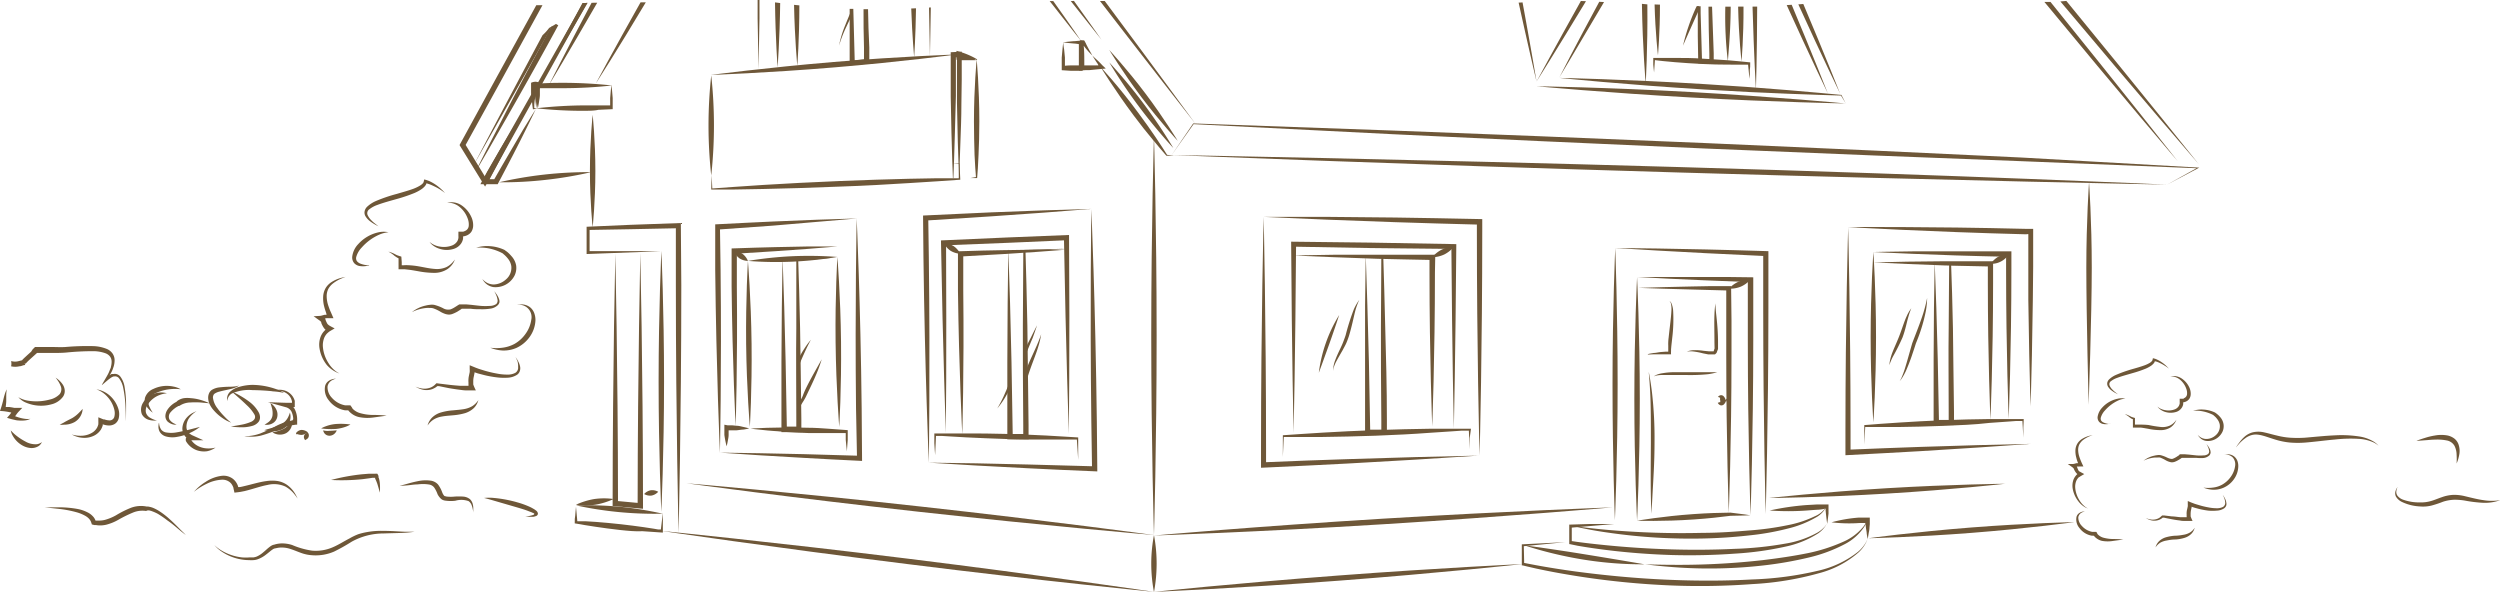 <svg xmlns="http://www.w3.org/2000/svg" viewBox="0 0 376.74 89.23"><defs><style>.cls-1{fill:#6e5738;}</style></defs><title>アセット 7</title><g id="レイヤー_2" data-name="レイヤー 2"><g id="temp"><path class="cls-1" d="M17.85,78.32a7.27,7.27,0,0,1-1.87.76,4.24,4.24,0,0,1-1,.1,3.87,3.87,0,0,1-.49-.05l-.24,0-.41-.1a3.24,3.24,0,0,0-.12-.37,1.11,1.11,0,0,0-.07-.16,2,2,0,0,0-.21-.3,2.4,2.4,0,0,0-.58-.46,5.8,5.8,0,0,0-1.38-.56A16.87,16.87,0,0,0,9,76.7l-2.3-.25s.86,0,2.32,0a15.87,15.87,0,0,1,2.62.24,5.55,5.55,0,0,1,1.55.52,2.63,2.63,0,0,1,.76.55,1.78,1.78,0,0,1,.31.4l.12.23,0,.06h0l.2,0,.41,0a3.44,3.44,0,0,0,.83-.11,7.23,7.23,0,0,0,1.68-.7,15.46,15.46,0,0,1,2.19-1.1,4.28,4.28,0,0,1,2.39-.21l.14,0,.09,0,.29.06a3,3,0,0,1,.53.17,6.05,6.05,0,0,1,.91.49,11.46,11.46,0,0,1,1.42,1.09c.82.73,1.42,1.37,1.85,1.79s.67.66.67.67-.28-.2-.75-.58-1.14-1-2-1.59a14.58,14.58,0,0,0-1.45-1,6.48,6.48,0,0,0-.85-.38,2.64,2.64,0,0,0-.46-.13l-.23,0L22,77a3.68,3.68,0,0,0-2,.26A19,19,0,0,0,17.85,78.32Z"/><path class="cls-1" d="M36.87,74l-.61.12-.35.05-.58.07-.09-.41-.05-.19,0-.09a2,2,0,0,0-.14-.34,1.58,1.58,0,0,0-.39-.52,1.76,1.76,0,0,0-1.2-.4,5.78,5.78,0,0,0-2.32.62,9.37,9.37,0,0,0-1.92,1.21A7.47,7.47,0,0,1,31,72.61a5.61,5.61,0,0,1,2.45-.91,2.32,2.32,0,0,1,1.64.45,2.27,2.27,0,0,1,.6.71,2.69,2.69,0,0,1,.19.43l0,.11s0,0,0,0h0l.25,0a5.78,5.78,0,0,0,.57-.12c1.21-.27,2.37-.65,3.5-.79a5.61,5.61,0,0,1,1.64,0,3.53,3.53,0,0,1,1.33.52,4.36,4.36,0,0,1,1.36,1.49,5.79,5.79,0,0,1,.32.64s-.13-.22-.42-.58A4.6,4.6,0,0,0,43,73.32a4.1,4.1,0,0,0-2.69-.24C39.27,73.27,38.14,73.69,36.87,74Z"/><path class="cls-1" d="M54.64,72.21a30.66,30.66,0,0,1-4.75.12,30.44,30.44,0,0,1,4.68-.86l1-.08.92,0a2.48,2.48,0,0,1,.38,0c.06.12.12.22.17.33l0,.08,0,0,0,.1c0,.07.05.14.07.2a4.34,4.34,0,0,1,.13.73,9,9,0,0,1,0,1.41s-.13-.53-.38-1.34c-.07-.19-.15-.41-.25-.62l-.08-.16L56.54,72l0,0h0l0,0,0,0h-.07l-.11,0-.21,0-.46.07Z"/><path class="cls-1" d="M65.94,74.48a4.32,4.32,0,0,0-.5-1,1.2,1.2,0,0,0-.75-.46h0A5.88,5.88,0,0,0,62.94,73c-.54,0-1,.09-1.43.13-.81.08-1.29.08-1.29.08s.47-.11,1.24-.33c.39-.11.87-.24,1.42-.35a5.59,5.59,0,0,1,1.92-.11h0A1.84,1.84,0,0,1,66,73a4.47,4.47,0,0,1,.63,1.17,1.82,1.82,0,0,0,.28.51s.08.08.11.08l.29.07a5.61,5.61,0,0,0,1.23,0,9.77,9.77,0,0,1,1.21,0,1.85,1.85,0,0,1,1.08.4,1.53,1.53,0,0,1,.43.82,2.33,2.33,0,0,1,.06.66c0,.36,0,.55,0,.55s0-.19-.08-.54a2.93,2.93,0,0,0-.17-.6,1.31,1.31,0,0,0-.45-.6,3.26,3.26,0,0,0-2-.06,5.7,5.7,0,0,1-1.38,0,1.8,1.8,0,0,1-.38-.07,1,1,0,0,1-.46-.28A2.4,2.4,0,0,1,65.94,74.48Z"/><path class="cls-1" d="M47,83.67a5.93,5.93,0,0,1-1.69-.37c-.53-.19-1-.4-1.48-.55a4.12,4.12,0,0,0-1.4-.24,3.08,3.08,0,0,0-.68.07l-.35.07a.77.77,0,0,0-.24.1c-.35.22-.71.56-1.08.83a4.35,4.35,0,0,1-1.22.69,2.29,2.29,0,0,1-.68.14,4.33,4.33,0,0,1-.62,0,7.28,7.28,0,0,1-1.17-.1A7.48,7.48,0,0,1,33.23,83a5.07,5.07,0,0,1-.93-.86,5.67,5.67,0,0,0,1,.77A7.64,7.64,0,0,0,36.47,84a6.8,6.8,0,0,0,1.11,0c.19,0,.39,0,.59,0a2.15,2.15,0,0,0,.54-.14,4,4,0,0,0,1-.66c.35-.28.66-.61,1.11-.92a1.48,1.48,0,0,1,.42-.19c.09,0,.24-.07.36-.09a4.28,4.28,0,0,1,.8-.11,5,5,0,0,1,1.63.24,12,12,0,0,0,3,.85,6.41,6.41,0,0,0,3-.46c.93-.38,1.76-.93,2.64-1.38A9,9,0,0,1,54,80.5a10.09,10.09,0,0,1,1.32-.32A12.08,12.08,0,0,1,57.77,80c1.46,0,2.63.13,3.44.13s1.26,0,1.26,0-.45.08-1.26.14-2,.07-3.43.12A9.91,9.91,0,0,0,53,81.63a27.85,27.85,0,0,1-2.65,1.49A7,7,0,0,1,47,83.67Z"/><path class="cls-1" d="M77.81,76.43l-3.44-1c-.88-.26-1.44-.4-1.44-.39a7.35,7.35,0,0,1,1.51,0,18.91,18.91,0,0,1,3.58.68,12.76,12.76,0,0,1,1.9.7c.14.07.28.14.41.22a2.7,2.7,0,0,1,.44.29.66.66,0,0,1,.29.46.39.39,0,0,1-.27.37,1.72,1.72,0,0,1-.44.12h-.79l-.4,0,.4-.08.45-.1.28-.08a.68.68,0,0,0,.17-.08s.08-.08.05-.13a.24.24,0,0,0-.14-.09l-.29-.13-.4-.15C79.12,76.81,78.48,76.63,77.81,76.43Z"/><path class="cls-1" d="M347.44,66.69a14.2,14.2,0,0,1-2.35,0,11,11,0,0,1-2.16-.43c-1.32-.39-2.45-.92-3.41-.74a2.78,2.78,0,0,0-1.19.54,5.65,5.65,0,0,0-.78.68c-.39.42-.58.67-.59.67s.16-.28.51-.74a5.3,5.3,0,0,1,.71-.8,3,3,0,0,1,1.26-.71,3.79,3.79,0,0,1,1.77,0c.61.13,1.23.32,1.89.47a11.11,11.11,0,0,0,2,.33,17,17,0,0,0,2.24,0c1.55-.13,3.05-.29,4.42-.35a17.69,17.69,0,0,1,3.67.15,5.94,5.94,0,0,1,2.33.82,3.58,3.58,0,0,1,.68.59,3.57,3.57,0,0,0-.74-.49,6.25,6.25,0,0,0-2.32-.55,21.22,21.22,0,0,0-3.57.11C350.51,66.35,349,66.56,347.44,66.69Z"/><path class="cls-1" d="M368.69,66.37a7,7,0,0,0-1.7-.12c-.54,0-1,.06-1.46.09-.84.07-1.37.1-1.37.09s.48-.2,1.3-.45a10,10,0,0,1,1.47-.35,5.22,5.22,0,0,1,1.93,0,2.59,2.59,0,0,1,1,.46,1.93,1.93,0,0,1,.61.83,3,3,0,0,1,.13,1.59,5.91,5.91,0,0,1-.4,1.34,11.33,11.33,0,0,0,0-1.35,3.08,3.08,0,0,0-.32-1.32A1.69,1.69,0,0,0,368.69,66.37Z"/><path class="cls-1" d="M368.15,75.61a15.58,15.58,0,0,1-1.71.57,5.21,5.21,0,0,1-1.74.14,7.06,7.06,0,0,1-2.8-.71,2.06,2.06,0,0,1-.84-.78A1.11,1.11,0,0,1,361,74a1.74,1.74,0,0,1,.32-.63,1.75,1.75,0,0,0-.2.65.94.94,0,0,0,.19.71,1.82,1.82,0,0,0,.8.56,7.25,7.25,0,0,0,2.66.42,5.14,5.14,0,0,0,1.54-.2c.52-.14,1.06-.38,1.65-.58a5.9,5.9,0,0,1,1.85-.36,7,7,0,0,1,1.71.22c1,.24,1.94.48,2.72.58a7.91,7.91,0,0,0,2.55,0,6.83,6.83,0,0,1-2.58.4,20,20,0,0,1-2.8-.34,9.26,9.26,0,0,0-1.58-.12A6.19,6.19,0,0,0,368.15,75.61Z"/><path class="cls-1" d="M70.06,34.81a.91.91,0,0,0,.58-.79,2.51,2.51,0,0,0-.18-1.14,4,4,0,0,0-1.21-1.7,2.74,2.74,0,0,0-1.32-.6,3.3,3.3,0,0,0-.55,0,2.33,2.33,0,0,1,.56-.1,2.75,2.75,0,0,1,1.52.4A4.14,4.14,0,0,1,71,32.64a2.92,2.92,0,0,1,.3,1.45,1.8,1.8,0,0,1-.27.84,1.6,1.6,0,0,1-.74.57,2.5,2.5,0,0,1-.45.12h-.06v0a3.06,3.06,0,0,1,0,.36,1.84,1.84,0,0,1-.29.71,2.1,2.1,0,0,1-1.1.81,3.45,3.45,0,0,1-2.12,0,3.16,3.16,0,0,1-1.21-.67,2.11,2.11,0,0,1-.32-.38,2.58,2.58,0,0,0,.38.29,3.11,3.11,0,0,0,1.22.43,3.43,3.43,0,0,0,1.84-.2,1.63,1.63,0,0,0,.74-.63,1.36,1.36,0,0,0,.16-.48,1.23,1.23,0,0,0,0-.29c0-.19,0-.44,0-.66h.72A1.32,1.32,0,0,0,70.06,34.81Z"/><path class="cls-1" d="M63.11,40.14c.85.15,1.63.33,2.34.38a3.5,3.5,0,0,0,1.8-.26,3.07,3.07,0,0,0,1-.78,3.58,3.58,0,0,0,.31-.38s-.06.17-.21.45a3,3,0,0,1-.92,1,3.61,3.61,0,0,1-2,.57A13.34,13.34,0,0,1,63,40.87c-.48-.08-.94-.17-1.38-.22L61,40.58h-.38l-.56,0,0-.72,0-.38,0-.36V39s0-.05,0-.08L60,38.9l-.19-.1-.34-.23a4.13,4.13,0,0,0-.49-.38,2.6,2.6,0,0,0-.46-.26,2.23,2.23,0,0,1,.52.15,4.71,4.71,0,0,1,.57.27,2.07,2.07,0,0,0,.34.15l.2.07.33.1.06.84,0,.38,0,.08s0,0,.07,0l.27,0a5.67,5.67,0,0,1,.71,0A12.1,12.1,0,0,1,63.11,40.14Z"/><path class="cls-1" d="M54,36.77A5.76,5.76,0,0,1,57.08,35a3.62,3.62,0,0,1,1.47,0,4.44,4.44,0,0,0-1.37.35,7.58,7.58,0,0,0-2.65,1.93,3.37,3.37,0,0,0-.85,1.46.82.82,0,0,0,.09.59,1.23,1.23,0,0,0,.47.37,3.78,3.78,0,0,0,1,.26c.25,0,.39,0,.39.05s-.14,0-.39.07a3.21,3.21,0,0,1-1.1,0,1.43,1.43,0,0,1-.74-.4,1.31,1.31,0,0,1-.32-1A3.3,3.3,0,0,1,54,36.77Z"/><path class="cls-1" d="M59.8,29.22c.88-.26,1.73-.49,2.49-.77a6,6,0,0,0,1-.48,2,2,0,0,0,.39-.3,1.09,1.09,0,0,0,.13-.17,2.21,2.21,0,0,0,.11-.46,5.06,5.06,0,0,1,.6.18,2.43,2.43,0,0,1,.36.16,6,6,0,0,1,.62.35,7.55,7.55,0,0,1,.89.68,7.45,7.45,0,0,1,.68.69s-.27-.23-.78-.56a8.55,8.55,0,0,0-1-.53c-.19-.09-.39-.18-.61-.26l-.33-.1s-.11,0-.12,0a.36.36,0,0,1,0,.1,2,2,0,0,1-.17.27,2.79,2.79,0,0,1-.47.44,6.48,6.48,0,0,1-1.1.61,22.75,22.75,0,0,1-2.53.87c-1.12.32-2.19.6-3.11.95a4.17,4.17,0,0,0-1.17.63.73.73,0,0,0-.29.87,2.66,2.66,0,0,0,.55.79,4.9,4.9,0,0,0,.57.51l.52.41s-.22-.1-.59-.31a6.26,6.26,0,0,1-.66-.44,2.66,2.66,0,0,1-.73-.81,1.08,1.08,0,0,1-.1-.72,1.33,1.33,0,0,1,.38-.67,4.65,4.65,0,0,1,1.28-.84A23.08,23.08,0,0,1,59.8,29.22Z"/><path class="cls-1" d="M77.05,40.1A2.35,2.35,0,0,0,76.56,39a4.28,4.28,0,0,0-.4-.45,2.09,2.09,0,0,0-.22-.2l-.19-.17a7.6,7.6,0,0,0-2-.73,7.17,7.17,0,0,0-2-.12,5.5,5.5,0,0,1,2-.24,6.17,6.17,0,0,1,2.21.54.71.71,0,0,1,.17.11l.14.1a2.47,2.47,0,0,1,.27.21,4.84,4.84,0,0,1,.5.51A2.84,2.84,0,0,1,77.78,40a2.62,2.62,0,0,1-.26,1.57,3.21,3.21,0,0,1-3.18,1.69A2.23,2.23,0,0,1,73,42.5a2.47,2.47,0,0,1-.31-.45,3.32,3.32,0,0,0,.39.36,2.19,2.19,0,0,0,1.3.46,2.84,2.84,0,0,0,1.83-.73A2.29,2.29,0,0,0,77.05,40.1Z"/><path class="cls-1" d="M69.22,45.87l.07,0,.2,0h.76l.79.07c.51.06,1,.12,1.46.16a9.41,9.41,0,0,0,1.28,0,1.8,1.8,0,0,0,1-.28.74.74,0,0,0,.18-.73,2.65,2.65,0,0,0-.21-.67,4.73,4.73,0,0,0-.28-.55,6.11,6.11,0,0,1,.38.5,2.86,2.86,0,0,1,.34.66,1.23,1.23,0,0,1,.08.49A.89.89,0,0,1,75,46a2,2,0,0,1-1.17.52,7.71,7.71,0,0,1-1.37.08c-.48,0-1,0-1.49-.07l-.76,0h-.63l-.14.1-.18.12-.35.22a5.6,5.6,0,0,1-.78.36,1.73,1.73,0,0,1-.49.08,3,3,0,0,1-.45-.07,4.11,4.11,0,0,1-.73-.31,6,6,0,0,0-1.15-.56,1.52,1.52,0,0,0-.53-.06,3.25,3.25,0,0,0-.54,0,5.91,5.91,0,0,0-2.17.63,5,5,0,0,1,2.11-1,3.33,3.33,0,0,1,.58-.1,2.14,2.14,0,0,1,.67,0,6.42,6.42,0,0,1,1.31.49,1.53,1.53,0,0,0,1.16.19,3.4,3.4,0,0,0,.63-.32l.32-.2L69,46Z"/><path class="cls-1" d="M48.41,48.65l0-.06,0,0,0-.05a1.15,1.15,0,0,0-.32-.29l-.83-.59,1-.06a2.11,2.11,0,0,0,.38-.09l.27-.07.19,0,.1,0h0v0h0l0-.1L49.1,47q-.14-.39-.24-.78a4.85,4.85,0,0,1-.16-1.55,2.84,2.84,0,0,1,.43-1.35,2.81,2.81,0,0,1,.86-.83,5.09,5.09,0,0,1,1.51-.64l.58-.13-.55.22a5.71,5.71,0,0,0-1.37.79,2.69,2.69,0,0,0-.68.8,2.44,2.44,0,0,0-.25,1.16,4.54,4.54,0,0,0,.24,1.36c.08.23.16.47.26.71l.08.18.12.27.32.74c-.23,0-.52,0-.76,0a.65.65,0,0,0-.17,0h-.08l-.17,0-.08,0h0l.05.08a.54.54,0,0,1,0,.11,3.3,3.3,0,0,0,.3.66.52.52,0,0,0,.1.11l.07.06a1.53,1.53,0,0,0,.16.11c.24.15.52.28.76.41-.26.16-.57.32-.81.48l-.15.12-.07.06-.14.13a2.38,2.38,0,0,0-.39.6,3.11,3.11,0,0,0-.21,1.41,5.32,5.32,0,0,0,.81,2.38,4.5,4.5,0,0,0,1.14,1.28,5.38,5.38,0,0,0,.54.33,3.87,3.87,0,0,1-.59-.25A4.48,4.48,0,0,1,49.25,55a5.36,5.36,0,0,1-1.1-2.5,3.4,3.4,0,0,1,.15-1.71,2.72,2.72,0,0,1,.48-.82l.17-.18.11-.11h0L49,49.64a1.54,1.54,0,0,1-.17-.19A3.55,3.55,0,0,1,48.41,48.65Z"/><path class="cls-1" d="M79.21,50.29a4.7,4.7,0,0,0,.85-2.1,1.86,1.86,0,0,0-1.59-2.25c-.31-.06-.5-.06-.5-.07s.18,0,.51,0a2.18,2.18,0,0,1,1.37.41,2.08,2.08,0,0,1,.63.83,3,3,0,0,1,.21,1.17,4.63,4.63,0,0,1-.87,2.49,5,5,0,0,1-2,1.66,4.79,4.79,0,0,1-2.09.39,5.7,5.7,0,0,1-1.85-.42,6.91,6.91,0,0,0,1.84,0,5.18,5.18,0,0,0,1.82-.58A5.1,5.1,0,0,0,79.21,50.29Z"/><path class="cls-1" d="M70.67,56.61l.11-.53a2.71,2.71,0,0,0,0-.46l0-.58.93.38.46.17.9.28c.6.17,1.18.31,1.74.41a8.09,8.09,0,0,0,1.57.17,2.47,2.47,0,0,0,1.27-.26.91.91,0,0,0,.43-.87A3,3,0,0,0,78,54.5c-.17-.45-.31-.68-.3-.68a5.23,5.23,0,0,1,.39.64,2.78,2.78,0,0,1,.3.85,1.35,1.35,0,0,1-.05.59,1.09,1.09,0,0,1-.41.57,2.85,2.85,0,0,1-1.44.45,8.75,8.75,0,0,1-1.68-.06A15.55,15.55,0,0,1,73,56.53l-1-.26-.49-.17h0s0,0,0,.1l-.11.55a3.07,3.07,0,0,0-.08.83,1.36,1.36,0,0,0,0,.2l0,.09v0l0,.08a8.45,8.45,0,0,0,.39.88h-.92l-.34,0h-.23c-.31,0-.61-.05-.91-.09-.59-.07-1.15-.16-1.68-.25l-1.48-.3-.17,0-.08,0-.19.15a3.43,3.43,0,0,1-.6.31,2.65,2.65,0,0,1-1.9-.09,3.17,3.17,0,0,1-.61-.3,3.25,3.25,0,0,0,.64.21,2.58,2.58,0,0,0,1.75-.11,2.42,2.42,0,0,0,.49-.32s.07-.06.11-.11l.19-.18.44.06,1.49.18c.53.06,1.08.11,1.66.15l.88,0h.35v0l0-.06,0-.14a2,2,0,0,1,0-.26A3.57,3.57,0,0,1,70.67,56.61Z"/><path class="cls-1" d="M51.92,61.82a3.88,3.88,0,0,1-2.37-1.49A2.58,2.58,0,0,1,49,58.14a1.32,1.32,0,0,1,.52-.73,1.68,1.68,0,0,1,.59-.27,1.92,1.92,0,0,1,.53-.08,2.28,2.28,0,0,0-.49.19,1.32,1.32,0,0,0-.79,1A2.28,2.28,0,0,0,50,59.93a3.52,3.52,0,0,0,2,1.15,1.43,1.43,0,0,0,.29,0h.17l.34,0a2.61,2.61,0,0,1,.19.27l.07.08,0,.06.19.21a2.52,2.52,0,0,0,1,.55,7.09,7.09,0,0,0,2,.28c1.21,0,2,.1,2,.11l-1.95.27a6.44,6.44,0,0,1-2.21-.06,2.87,2.87,0,0,1-1.24-.63,2.23,2.23,0,0,1-.27-.26l-.1-.12h-.18A2.56,2.56,0,0,1,51.92,61.82Z"/><path class="cls-1" d="M68.23,61.84c.62-.06,1.2-.1,1.7-.19a3.67,3.67,0,0,0,1.25-.45,3,3,0,0,0,.91-.91,2.55,2.55,0,0,1-.12.35,2.58,2.58,0,0,1-.56.85,3.41,3.41,0,0,1-1.33.77,9.06,9.06,0,0,1-1.78.32c-.62.06-1.2.09-1.7.19a3.4,3.4,0,0,0-1.25.45,3.05,3.05,0,0,0-.91.9,1.73,1.73,0,0,1,.11-.35,2.63,2.63,0,0,1,.56-.84,3.18,3.18,0,0,1,1.33-.77A8.47,8.47,0,0,1,68.23,61.84Z"/><path class="cls-1" d="M19,61.06a16.05,16.05,0,0,0-.22-2.72,3.47,3.47,0,0,0-.67-1.62,1.05,1.05,0,0,0-1-.36l-.13,0-.06,0-.11,0-.19.12-.12.09.11-.17a2.9,2.9,0,0,0,.19-.34l.08-.16.09-.21.15-.43a3.33,3.33,0,0,0,.15-1,1.8,1.8,0,0,0-.32-1,2,2,0,0,0-.84-.67,5.89,5.89,0,0,0-2-.43,37.79,37.79,0,0,0-4.23.13c-.72.05-1.44,0-2.2,0H5.28l-.22.22-.12.11L4.69,53l-.5.45-.51.47-.26.25-.09.12-.56.14a2,2,0,0,1-1,0l-.1,0a1.55,1.55,0,0,1,0,.77,2.71,2.71,0,0,0,1.24,0c.24,0,.45-.11.67-.17h.05a.52.52,0,0,0,.17-.06l-.09-.25a.76.76,0,0,1,.15.1L4,54.65l.22-.23L4.68,54l.9-.81,2.13,0c.74,0,1.51,0,2.24-.06a40.65,40.65,0,0,1,4.16-.21,5.51,5.51,0,0,1,1.82.33,1.54,1.54,0,0,1,.65.48,1.27,1.27,0,0,1,.24.72,2.85,2.85,0,0,1-.1.81c0,.13-.08.27-.13.4l-.08.19-.09.23c-.18.4-.44.82-.68,1.24l-.34.58,0,0h0v0l-.06.15c.46-.39.88-.76,1.2-1l.21-.15.18-.1.17-.07.11,0a.74.74,0,0,1,.69.23,3.39,3.39,0,0,1,.66,1.46,16.88,16.88,0,0,1,.34,2.68c.07,1.48.06,2.31.07,2.31S19,62.56,19,61.06Z"/><path class="cls-1" d="M16.46,63.35a.73.73,0,0,0,.76-.51,2.16,2.16,0,0,0,0-1.13,4.38,4.38,0,0,0-1-1.88,4,4,0,0,0-1.16-.92c-.32-.17-.52-.23-.52-.24a4.68,4.68,0,0,1,.56.13,4,4,0,0,1,1.38.76,4.44,4.44,0,0,1,1.34,2,2.67,2.67,0,0,1,.06,1.52,1.44,1.44,0,0,1-.52.76,1.61,1.61,0,0,1-.9.28,2.86,2.86,0,0,1-.8-.12l-.18-.06h0v0h0a.85.85,0,0,1,0,.17,3.14,3.14,0,0,1-.27.62,2.6,2.6,0,0,1-.9.85,3.29,3.29,0,0,1-1.89.39,3.79,3.79,0,0,1-1.61-.5,4.46,4.46,0,0,0,1.61.19,3.25,3.25,0,0,0,1.6-.54,2.15,2.15,0,0,0,.63-.71,2.64,2.64,0,0,0,.17-.47s0-.08,0-.13a2.53,2.53,0,0,0,0-.3l0-.63.62.26.16.06.13,0,.15.05A2.46,2.46,0,0,0,16.46,63.35Z"/><path class="cls-1" d="M7.5,60.21A2.94,2.94,0,0,0,9,59.39a1.21,1.21,0,0,0,.13-1.25,3.67,3.67,0,0,0-.51-.91,3,3,0,0,0-.24-.32,2.15,2.15,0,0,1,.33.24,3.45,3.45,0,0,1,.76.82,1.81,1.81,0,0,1,.28.79,1.51,1.51,0,0,1-.24,1,3.06,3.06,0,0,1-1.8,1.18A5.8,5.8,0,0,1,4,60.71a3.09,3.09,0,0,1-1.24-.86,4,4,0,0,0,1.35.51A7.74,7.74,0,0,0,7.5,60.21Z"/><path class="cls-1" d="M1.81,62.19l-.58-.12L.81,62A7.73,7.73,0,0,0,0,61.93,15.85,15.85,0,0,0,.46,60.4c.08-.35.16-.67.24-.93a4.33,4.33,0,0,1,.32-.8,6.68,6.68,0,0,0-.08.85l0,.95c0,.32-.11,1-.06.86l.06,0,.45,0,.45.07.3.06a3.52,3.52,0,0,0,.49,0l.73,0-.61.64a4.71,4.71,0,0,0-.37.49l-.11.14s0,0,0,0l-.05,0s0,0,0,0l0,0,.07,0,.54.18a5.63,5.63,0,0,0,.91.2,2.66,2.66,0,0,0,.84,0,2.16,2.16,0,0,1-.84.25,4.75,4.75,0,0,1-1,0c-.19,0-.39-.05-.6-.1l-.22-.05-.28-.07c-.18-.06-.4-.11-.58-.18.14-.16.32-.35.46-.53l.17-.24.09-.16c.1-.14.07-.1.07-.11Z"/><path class="cls-1" d="M10.89,63A5.07,5.07,0,0,0,12,62.1c.28-.27.45-.49.45-.48a2.09,2.09,0,0,1-.13.68,2.43,2.43,0,0,1-1.09,1.31A3.3,3.3,0,0,1,9.65,64,3.38,3.38,0,0,1,9,64l.6-.31C9.93,63.48,10.41,63.25,10.89,63Z"/><path class="cls-1" d="M3.82,66.53a3,3,0,0,0,1.75.41,1.59,1.59,0,0,0,.74-.32.73.73,0,0,1-.11.21,1.33,1.33,0,0,1-.5.46,2,2,0,0,1-1,.23,3,3,0,0,1-1.21-.33,3.79,3.79,0,0,1-1.56-1.51,2.53,2.53,0,0,1-.31-.82,7.81,7.81,0,0,0,.6.59A8.62,8.62,0,0,0,3.82,66.53Z"/><path class="cls-1" d="M44.19,63.18a2.81,2.81,0,0,0-.3-1.22,1.4,1.4,0,0,0-.87-.61l-2.63-.74,2.71.09.61,0H44a.15.15,0,0,0,0-.07v0a.5.5,0,0,0,0-.12,2.15,2.15,0,0,0-.14-.45A2,2,0,0,0,42.59,59a2.54,2.54,0,0,0-1.13-.12A2.73,2.73,0,0,0,41,59a1.82,1.82,0,0,1,.4-.16,2.56,2.56,0,0,1,1.22-.06,2.28,2.28,0,0,1,1.8,1.63.83.83,0,0,1,0,.15l0,.23c0,.16,0,.33,0,.5s0,0-.07.05h-.38l-.41,0-.61,0,.08-.65a2,2,0,0,1,1.33.87,3.44,3.44,0,0,1,.42,1.56V64s0,0,0,0h0l-.21,0-.4.06a6.88,6.88,0,0,0-.79.15,11.54,11.54,0,0,0-1.47.5,17.06,17.06,0,0,1-2.58.93,5.9,5.9,0,0,1-1.85.15c-.43,0-.67-.09-.67-.08s.24,0,.67,0a6.87,6.87,0,0,0,1.75-.39,25,25,0,0,0,2.43-1.15,8.87,8.87,0,0,1,1.53-.61,6.12,6.12,0,0,1,.87-.2h0Z"/><path class="cls-1" d="M31.37,59.92a1.59,1.59,0,0,1,.13-.64,1.18,1.18,0,0,1,.19-.31,1.1,1.1,0,0,1,.26-.23,2.82,2.82,0,0,1,1-.35,15.15,15.15,0,0,1,1.63-.11,6.74,6.74,0,0,0,1.06-.08,3.35,3.35,0,0,0,.38-.11,1.93,1.93,0,0,1-.34.22,4.78,4.78,0,0,1-1.05.34c-.45.11-1,.21-1.55.36a2.33,2.33,0,0,0-.75.32l-.1.1a.5.5,0,0,0-.07.13.86.86,0,0,0-.07.36,3.18,3.18,0,0,0,.66,1.58,9.9,9.9,0,0,0,1,1.19,8,8,0,0,0,1.09,1,5.39,5.39,0,0,1-1.33-.7,6.7,6.7,0,0,1-1.25-1.1,4,4,0,0,1-.59-.82A2.42,2.42,0,0,1,31.37,59.92Z"/><path class="cls-1" d="M28.13,66h0s0,0,0,0l-.05-.06a1.7,1.7,0,0,1-.22-.24,1.9,1.9,0,0,1-.38-1.14,2.64,2.64,0,0,1,.74-1.71,3.14,3.14,0,0,1,1-.71,2.37,2.37,0,0,1,.39-.17A4.05,4.05,0,0,0,28.5,63a2.37,2.37,0,0,0-.4,1.45,1.33,1.33,0,0,0,.31.73,1.06,1.06,0,0,0,.15.15l0,0a.49.49,0,0,0,.1.08l.24.15.64.29.58.26.54.24H28.78l0,0h0l-.13-.07h0l.07,0h0l-.05-.19a2.83,2.83,0,0,0,1.16,1.12,3.36,3.36,0,0,0,1.33.36,4.14,4.14,0,0,0,1.32-.12A3.36,3.36,0,0,1,31.2,68a3.31,3.31,0,0,1-1.57-.16,3.13,3.13,0,0,1-1.56-1.28L28,66.43v-.1a.75.75,0,0,1,0-.24.56.56,0,0,1,.07-.14Z"/><path class="cls-1" d="M26.72,60.42a2.4,2.4,0,0,1,1-.42,4.11,4.11,0,0,1,1,0,7,7,0,0,1,1.55.28,10,10,0,0,1,1.34.5l-1.41-.13a11.83,11.83,0,0,0-1.49,0,3.05,3.05,0,0,0-1.57.45l-.15.08-.1,0-.2.12a2.25,2.25,0,0,0-.36.24,3.49,3.49,0,0,0-.59.55,1,1,0,0,0-.2,1.13,1.75,1.75,0,0,0,.73.61,3.62,3.62,0,0,0,.34.16,2.07,2.07,0,0,1-.38,0,1.91,1.91,0,0,1-1-.49,1.21,1.21,0,0,1-.31-.8,1.81,1.81,0,0,1,.29-.92,3.36,3.36,0,0,1,.66-.75,4.56,4.56,0,0,1,.42-.31l.23-.13.11-.07Z"/><path class="cls-1" d="M23.11,58.61a4.7,4.7,0,0,1,3-.36,3.55,3.55,0,0,1,1.14.42A6,6,0,0,0,26,58.62a6.87,6.87,0,0,0-2.59.65,1.92,1.92,0,0,0-.93.86,1.39,1.39,0,0,0,0,1.06,5.17,5.17,0,0,0,.55,1,3.51,3.51,0,0,1-.88-.85,2.1,2.1,0,0,1-.29-.6,1.62,1.62,0,0,1,0-.82A2.17,2.17,0,0,1,23.11,58.61Z"/><path class="cls-1" d="M21.55,60.7a3,3,0,0,1,1.18-1.15,3.24,3.24,0,0,1,2.42-.29,4.33,4.33,0,0,0-1.08.26,3.63,3.63,0,0,0-1.87,1.55,1.47,1.47,0,0,0-.2,1.14,1.36,1.36,0,0,0,.65.76,4.15,4.15,0,0,0,1,.41l-.31,0a3,3,0,0,1-.86-.1,1.71,1.71,0,0,1-1.1-.86A1.94,1.94,0,0,1,21.55,60.7Z"/><path class="cls-1" d="M26.6,65.85A3.63,3.63,0,0,1,25,65.77a1.59,1.59,0,0,1-.66-.37,1.37,1.37,0,0,1-.37-.55A1.7,1.7,0,0,1,23.9,64c0-.2.07-.3.07-.3A2.9,2.9,0,0,0,24,64a2,2,0,0,0,.27.71,1.21,1.21,0,0,0,.86.47,4.39,4.39,0,0,0,1.34,0c1-.16,1.91-.4,2.57-.57l1.09-.28a6.66,6.66,0,0,1-.95.63A7.76,7.76,0,0,1,26.6,65.85Z"/><path class="cls-1" d="M38.36,62.5a6,6,0,0,0-1.17-1.44c-.43-.42-.84-.79-1.19-1.1l-1.14-1a12.65,12.65,0,0,1,1.36.69,12.23,12.23,0,0,1,1.39.92A5.07,5.07,0,0,1,39,62.17a1.64,1.64,0,0,1,.18.64,1.16,1.16,0,0,1-.17.7,1.79,1.79,0,0,1-1,.67,5.5,5.5,0,0,1-1.7.21,11.07,11.07,0,0,1-1.52-.12s.58-.08,1.49-.25a6.88,6.88,0,0,0,1.5-.43,1.19,1.19,0,0,0,.58-.45A.69.69,0,0,0,38.36,62.5Z"/><path class="cls-1" d="M41.06,62.64a3,3,0,0,0-.12-1.29c-.1-.37-.2-.61-.19-.61a2.06,2.06,0,0,1,.51.42,2.22,2.22,0,0,1,.41.63,1.68,1.68,0,0,1,.12,1,1.42,1.42,0,0,1-.53.88,1.72,1.72,0,0,1-.72.32,1.82,1.82,0,0,1-.68,0,4.18,4.18,0,0,0,.54-.34A1.55,1.55,0,0,0,41.06,62.64Z"/><path class="cls-1" d="M42.26,64a2.5,2.5,0,0,0,1.15-1.12,4.37,4.37,0,0,0,.28-.71,2.14,2.14,0,0,1,.08.81,2,2,0,0,1-.29.89,2.38,2.38,0,0,1-.87.79,3.52,3.52,0,0,1-2,.31,5.25,5.25,0,0,1-.79-.15l.76-.22A9.53,9.53,0,0,0,42.26,64Z"/><path class="cls-1" d="M42.75,64.62A3.53,3.53,0,0,0,44,63.38,1.53,1.53,0,0,1,44,64a1.78,1.78,0,0,1-.88,1.27,2,2,0,0,1-1.51.14,2.12,2.12,0,0,1-.56-.26A6,6,0,0,0,42.75,64.62Z"/><path class="cls-1" d="M38.06,58a11,11,0,0,1,3.44.6,5.21,5.21,0,0,1,1.31.62A8.82,8.82,0,0,0,41.42,59a31.94,31.94,0,0,0-3.36-.21,6.27,6.27,0,0,0-3.16.53,1.36,1.36,0,0,0-.57.75,2.91,2.91,0,0,0-.06.37,2.94,2.94,0,0,1-.05-.39,1.42,1.42,0,0,1,.44-1,3.29,3.29,0,0,1,1.46-.77A7.48,7.48,0,0,1,38.06,58Z"/><path class="cls-1" d="M45.84,65.62a.63.63,0,0,1,.29-.33l.21-.14a.63.63,0,0,1,.16.22.69.69,0,0,1,0,.49.67.67,0,0,1-.29.33,1.65,1.65,0,0,0-.21.14.67.67,0,0,1-.15-.22A.64.64,0,0,1,45.84,65.62Z"/><path class="cls-1" d="M45.39,64.79a1.47,1.47,0,0,1,1,.36,1.83,1.83,0,0,1-.92.39,1.92,1.92,0,0,1-.6-.1.25.25,0,0,0-.18,0,.14.14,0,0,0-.07,0,.19.19,0,0,1,0-.1.34.34,0,0,1,.14-.25A1.15,1.15,0,0,1,45.39,64.79Z"/><path class="cls-1" d="M49.68,64.92c.42,0,1.08-.08,1.07-.06a1.44,1.44,0,0,1-.19.33,1.17,1.17,0,0,1-.82.47,1,1,0,0,1-.57-.12,1,1,0,0,1-.33-.32,1.5,1.5,0,0,1-.15-.36l.36.06A2.66,2.66,0,0,0,49.68,64.92Z"/><path class="cls-1" d="M50.57,63.9a10.21,10.21,0,0,1,2.24.07,4.24,4.24,0,0,1-.61.3,6.06,6.06,0,0,1-1.56.37,10.63,10.63,0,0,1-2.24-.08,3.75,3.75,0,0,1,.61-.29A5.77,5.77,0,0,1,50.57,63.9Z"/><path class="cls-1" d="M329.13,60a.7.7,0,0,0,.45-.61,1.9,1.9,0,0,0-.14-.87,3.07,3.07,0,0,0-.93-1.31,2.1,2.1,0,0,0-1-.46,3.5,3.5,0,0,0-.43,0,2.26,2.26,0,0,1,.43-.08,2.15,2.15,0,0,1,1.17.31,3.22,3.22,0,0,1,1.22,1.36,2.23,2.23,0,0,1,.23,1.12,1.31,1.31,0,0,1-.21.64,1.23,1.23,0,0,1-.57.44,1.39,1.39,0,0,1-.35.09h0v0c0,.06,0,.19,0,.27a1.33,1.33,0,0,1-.22.55,1.57,1.57,0,0,1-.85.63,2.8,2.8,0,0,1-1.63,0,2.45,2.45,0,0,1-.93-.52,1.48,1.48,0,0,1-.24-.29,2.37,2.37,0,0,0,.29.23,2.55,2.55,0,0,0,.94.32,2.61,2.61,0,0,0,1.41-.15,1.24,1.24,0,0,0,.57-.49,1.4,1.4,0,0,0,.13-.36,1.55,1.55,0,0,0,0-.23c0-.14,0-.33,0-.5h.56A1.41,1.41,0,0,0,329.13,60Z"/><path class="cls-1" d="M323.79,64.05a18,18,0,0,0,1.8.29,2.69,2.69,0,0,0,1.38-.2,2.5,2.5,0,0,0,.78-.59c.15-.18.23-.3.23-.3s-.05.13-.16.35a2.37,2.37,0,0,1-.7.79,2.74,2.74,0,0,1-1.54.43,9,9,0,0,1-1.89-.21c-.37-.06-.72-.13-1.06-.17l-.5,0a2.52,2.52,0,0,0-.28,0l-.43,0v-.55l0-.3,0-.27v-.1s0,0,0-.06l-.07,0-.14-.07a2,2,0,0,1-.26-.18c-.15-.12-.27-.22-.38-.29s-.36-.2-.35-.2a2.79,2.79,0,0,1,.4.11l.43.21a1.23,1.23,0,0,0,.26.12l.16.05.26.08,0,.64v.29a.25.25,0,0,1,0,.07s0,0,.06,0h.21a4.87,4.87,0,0,1,.54,0A10.56,10.56,0,0,1,323.79,64.05Z"/><path class="cls-1" d="M316.76,61.46a4.37,4.37,0,0,1,2.39-1.38,2.53,2.53,0,0,1,1.14,0,3,3,0,0,0-1.06.26,6,6,0,0,0-2,1.49,2.61,2.61,0,0,0-.65,1.12.62.62,0,0,0,.07.45.84.84,0,0,0,.36.28,2.94,2.94,0,0,0,.76.21l.29,0a1.76,1.76,0,0,1-.29,0,2.24,2.24,0,0,1-.85,0,1.13,1.13,0,0,1-.57-.3,1,1,0,0,1-.25-.76A2.57,2.57,0,0,1,316.76,61.46Z"/><path class="cls-1" d="M321.24,55.65c.68-.19,1.34-.38,1.92-.59a4.82,4.82,0,0,0,.79-.37,1.34,1.34,0,0,0,.29-.23.45.45,0,0,0,.1-.13,1.39,1.39,0,0,0,.09-.35,4,4,0,0,1,.46.13l.28.13a4.15,4.15,0,0,1,.47.27,5.6,5.6,0,0,1,.69.52,5.52,5.52,0,0,1,.52.53,4.71,4.71,0,0,0-.6-.43,5.77,5.77,0,0,0-.73-.41,5.11,5.11,0,0,0-.47-.2l-.25-.07s-.08,0-.1,0a.22.22,0,0,1,0,.08.92.92,0,0,1-.13.21,2.31,2.31,0,0,1-.36.34,5,5,0,0,1-.85.47,17,17,0,0,1-1.94.66c-.87.26-1.69.47-2.39.74a3.18,3.18,0,0,0-.9.48.55.55,0,0,0-.22.67,1.73,1.73,0,0,0,.41.6,4.7,4.7,0,0,0,.44.4l.4.32-.45-.24a5.6,5.6,0,0,1-.51-.34,2.07,2.07,0,0,1-.56-.63.9.9,0,0,1-.08-.55,1,1,0,0,1,.3-.51,3.49,3.49,0,0,1,1-.65A20.57,20.57,0,0,1,321.24,55.65Z"/><path class="cls-1" d="M334.51,64a1.89,1.89,0,0,0-.38-.84,3.27,3.27,0,0,0-.3-.35l-.17-.15-.15-.13A5.91,5.91,0,0,0,332,62a4.91,4.91,0,0,0-1.52-.09,4.09,4.09,0,0,1,1.56-.19,4.79,4.79,0,0,1,1.7.42.6.6,0,0,1,.13.08l.11.08a1.56,1.56,0,0,1,.2.16,2.87,2.87,0,0,1,.39.39,2.13,2.13,0,0,1,.51,1.09,2,2,0,0,1-.2,1.2,2.47,2.47,0,0,1-.72.84,2.38,2.38,0,0,1-1.73.46,1.65,1.65,0,0,1-1-.57,2.12,2.12,0,0,1-.24-.34,2.24,2.24,0,0,0,.3.28,1.64,1.64,0,0,0,1,.34,2.12,2.12,0,0,0,1.4-.55A1.78,1.78,0,0,0,334.51,64Z"/><path class="cls-1" d="M328.49,68.46l.05,0,.15,0h.59l.61.05,1.12.12a6.71,6.71,0,0,0,1,0,1.23,1.23,0,0,0,.74-.21.57.57,0,0,0,.14-.56,1.92,1.92,0,0,0-.16-.51c-.13-.28-.22-.43-.22-.43s.12.13.29.38a2.17,2.17,0,0,1,.27.51,1.44,1.44,0,0,1,.06.38.74.74,0,0,1-.18.43,1.55,1.55,0,0,1-.9.4A6.05,6.05,0,0,1,331,69c-.36,0-.74,0-1.13,0l-.59,0h-.49l-.11.07-.13.09a2.61,2.61,0,0,1-.28.17,3.22,3.22,0,0,1-.59.28,1.38,1.38,0,0,1-.38.06,1.21,1.21,0,0,1-.34-.06,2.42,2.42,0,0,1-.56-.23,5.48,5.48,0,0,0-.89-.43,1.36,1.36,0,0,0-.41,0l-.41,0a4.7,4.7,0,0,0-1.67.48,3.87,3.87,0,0,1,1.62-.76,3.11,3.11,0,0,1,.44-.08,1.53,1.53,0,0,1,.52,0,5.12,5.12,0,0,1,1,.38c.31.13.66.26.89.14a3.25,3.25,0,0,0,.49-.25l.24-.16.13-.08Z"/><path class="cls-1" d="M312.49,70.59l0,0v0l0,0a1.4,1.4,0,0,0-.25-.22l-.64-.45.81,0a2.11,2.11,0,0,0,.29-.06l.21-.06.15,0h.07s0,0,0,0h0s0,0,0,0h0l0-.08-.06-.15q-.11-.3-.18-.6a3.69,3.69,0,0,1-.13-1.18,2.1,2.1,0,0,1,.33-1,2.21,2.21,0,0,1,.66-.64,4.07,4.07,0,0,1,1.17-.49l.44-.1-.42.16a4.75,4.75,0,0,0-1.06.61,2.29,2.29,0,0,0-.52.62,1.85,1.85,0,0,0-.19.89,3.61,3.61,0,0,0,.18,1c.06.18.13.37.2.55l.06.14.09.21.26.56a5.65,5.65,0,0,0-.59,0l-.13,0h-.07l-.12,0-.07,0h0l0,.06.05.09a2.3,2.3,0,0,0,.23.51l.07.08s0,0,.05,0a.91.91,0,0,0,.13.08c.18.11.4.22.58.32l-.62.36-.12.09-.05,0-.1.1a1.82,1.82,0,0,0-.31.47,2.35,2.35,0,0,0-.16,1.08,4.21,4.21,0,0,0,.62,1.83,3.65,3.65,0,0,0,.88,1,1.74,1.74,0,0,0,.42.25,1.69,1.69,0,0,1-.46-.19,3.4,3.4,0,0,1-1-.9,4.26,4.26,0,0,1-.85-1.93,2.73,2.73,0,0,1,.12-1.31,2.16,2.16,0,0,1,.38-.63.86.86,0,0,1,.13-.14l.08-.08h0l-.06-.05-.13-.14A2.6,2.6,0,0,1,312.49,70.59Z"/><path class="cls-1" d="M336.17,71.85a3.57,3.57,0,0,0,.65-1.61,1.58,1.58,0,0,0-.35-1.3,1.54,1.54,0,0,0-.87-.43,2.07,2.07,0,0,0-.38-.05,2.33,2.33,0,0,1,.39,0,1.59,1.59,0,0,1,1.05.31,1.61,1.61,0,0,1,.49.64,2.21,2.21,0,0,1,.15.9,3.44,3.44,0,0,1-.66,1.91,3.74,3.74,0,0,1-1.57,1.28,3.63,3.63,0,0,1-1.6.3,4.14,4.14,0,0,1-1.42-.32,5.41,5.41,0,0,0,1.41,0,3.71,3.71,0,0,0,1.4-.44A3.94,3.94,0,0,0,336.17,71.85Z"/><path class="cls-1" d="M329.6,76.72l.09-.42a2.87,2.87,0,0,0,0-.34V75.5c.24.1.49.22.72.3l.35.13.69.21a12.31,12.31,0,0,0,1.34.32,6.66,6.66,0,0,0,1.21.13,2,2,0,0,0,1-.2.72.72,0,0,0,.33-.67,2.17,2.17,0,0,0-.14-.63,4.46,4.46,0,0,0-.23-.52,3.09,3.09,0,0,1,.3.49,1.81,1.81,0,0,1,.23.65,1,1,0,0,1,0,.46.89.89,0,0,1-.32.43,2.14,2.14,0,0,1-1.1.35,7.17,7.17,0,0,1-1.3,0,12.63,12.63,0,0,1-1.4-.26l-.73-.2-.37-.13s0,0,0,0h0s0,0,0,.08l-.09.42a2.94,2.94,0,0,0-.06.64s0,.1,0,.15v.11l0,.06a6.61,6.61,0,0,0,.29.68h-1l-.18,0c-.24,0-.47,0-.7-.06-.45-.05-.88-.12-1.29-.2s-.79-.15-1.14-.23l-.13,0-.06,0-.15.12a1.92,1.92,0,0,1-.45.23,2.06,2.06,0,0,1-1.47-.06,2.49,2.49,0,0,1-.47-.23,2.89,2.89,0,0,0,.5.16,1.94,1.94,0,0,0,1.34-.09,1.47,1.47,0,0,0,.37-.24l.09-.08.15-.14.33,0,1.15.14c.41,0,.83.09,1.28.12.22,0,.45,0,.68,0h.26s0,0,0,0l0-.05,0-.1a1.49,1.49,0,0,1,0-.21A2.56,2.56,0,0,1,329.6,76.72Z"/><path class="cls-1" d="M315.19,80.72a2.94,2.94,0,0,1-1.82-1.14,2,2,0,0,1-.45-1.69,1,1,0,0,1,.4-.56,1.2,1.2,0,0,1,.45-.21,1.4,1.4,0,0,1,.41-.06,1.8,1.8,0,0,0-.38.14,1,1,0,0,0-.61.75,1.81,1.81,0,0,0,.55,1.32,2.81,2.81,0,0,0,1.54.88,1.66,1.66,0,0,0,.22,0h.39c.06.06.1.14.15.2l0,.07,0,0a1.07,1.07,0,0,0,.14.16,1.93,1.93,0,0,0,.73.43,5.91,5.91,0,0,0,1.55.22,12.22,12.22,0,0,1,1.51.08l-1.5.2a4.93,4.93,0,0,1-1.7,0,2.2,2.2,0,0,1-.95-.48,1.39,1.39,0,0,1-.21-.21l-.08-.09h-.13Z"/><path class="cls-1" d="M327.73,80.73c.47,0,.92-.07,1.3-.14a2.76,2.76,0,0,0,1-.35,2.25,2.25,0,0,0,.69-.69s0,.09-.08.26a1.94,1.94,0,0,1-.43.65,2.5,2.5,0,0,1-1,.59,5.94,5.94,0,0,1-1.37.25c-.48,0-.92.07-1.31.15a2.92,2.92,0,0,0-1,.34,2.5,2.5,0,0,0-.7.7,1.64,1.64,0,0,1,.09-.27,2,2,0,0,1,.43-.65,2.52,2.52,0,0,1,1-.59A6.62,6.62,0,0,1,327.73,80.73Z"/><path class="cls-1" d="M288.88,51.34c-.08.22-.18.42-.23.62l-.2.62-.4,1.19c-.26.75-.53,1.42-.78,2a8.9,8.9,0,0,1-.68,1.26,4.66,4.66,0,0,1-.32.41s.1-.15.25-.45a13.32,13.32,0,0,0,.5-1.32c.18-.57.38-1.25.59-2l.34-1.2.18-.63c.07-.23.16-.44.24-.66.66-1.7,1.25-3.23,1.58-4.38s.45-1.88.46-1.88a12,12,0,0,1-.19,1.94A24.84,24.84,0,0,1,288.88,51.34Z"/><path class="cls-1" d="M286.7,50.86a31.51,31.51,0,0,1-1.47,2.93,10.41,10.41,0,0,0-.52,1.24,6.53,6.53,0,0,1,.27-1.34c.24-.82.77-1.87,1.21-3s.78-2.29,1.15-3.06a5.69,5.69,0,0,1,.69-1.18,10,10,0,0,0-.44,1.28C287.35,48.5,287.16,49.64,286.7,50.86Z"/><path class="cls-1" d="M203.27,50.67c-.13.38-.26.75-.42,1.1s-.35.67-.52,1c-.34.59-.65,1.12-.89,1.57a5.28,5.28,0,0,0-.47,1.11,1.06,1.06,0,0,0-.05.44,1.17,1.17,0,0,1,0-.45,4.76,4.76,0,0,1,.31-1.21c.18-.49.44-1.06.74-1.68.14-.31.3-.63.44-1s.26-.69.38-1.06A34.68,34.68,0,0,1,204,46.66a7.53,7.53,0,0,1,.84-1.47,9.93,9.93,0,0,0-.58,1.56C204,47.73,203.74,49.13,203.27,50.67Z"/><path class="cls-1" d="M200.32,51.83c-.86,2.39-1.57,4.34-1.58,4.34a21.73,21.73,0,0,1,1.07-4.52,21.43,21.43,0,0,1,2-4.18S201.17,49.44,200.32,51.83Z"/><path class="cls-1" d="M152.23,57.45c-.38.88-.71,1.67-1,2.31a20.25,20.25,0,0,1-.95,1.8,13.29,13.29,0,0,0,1.19-1.67c.21-.36.44-.77.68-1.21Q152.17,58.07,152.23,57.45Z"/><path class="cls-1" d="M155.36,50.85l-1,1.93a1,1,0,0,1,.25.56c.38-.89.7-1.72,1-2.39.43-1.18.67-1.93.67-1.93S155.91,49.72,155.36,50.85Z"/><path class="cls-1" d="M156.22,52.11c-.23.53-.52,1.16-.84,1.86s-.54,1.22-.79,1.92c0,.73-.08,1.46-.13,2.19.16-.52.33-1,.51-1.61.27-.84.56-1.61.83-2.33s.51-1.37.67-1.93a12.28,12.28,0,0,0,.43-1.84S156.68,51.06,156.22,52.11Z"/><path class="cls-1" d="M121.25,52.48a19.19,19.19,0,0,0-1.1,1.92,1.08,1.08,0,0,1,.08.42v.67c.46-1.13.9-2.13,1.25-2.87s.72-1.42.72-1.42A12.12,12.12,0,0,0,121.25,52.48Z"/><path class="cls-1" d="M123.12,55.41c-.45.81-1.09,1.92-1.71,3.2-.15.32-.29.64-.42,1s-.29.57-.43.84-.24.49-.34.72,0,.48,0,.71c.19-.36.44-.76.71-1.21a9.12,9.12,0,0,0,.5-.85l.44-.93c.62-1.27,1.14-2.44,1.47-3.31s.49-1.43.49-1.43Z"/><path class="cls-1" d="M128.37,1.43c-.39.87-.72,1.67-1,2.38a15.53,15.53,0,0,0-.93,3.06,19.91,19.91,0,0,1,1.18-3c.22-.48.48-1,.76-1.58C128.38,2,128.38,1.73,128.37,1.43Z"/><path class="cls-1" d="M256,.91h-.3l-.16.32a30.92,30.92,0,0,0-1.92,5.65s1.06-2.45,2.42-5.42l0-.09A1,1,0,0,1,256,1Z"/><path class="cls-1" d="M251.46,50.85c.16-1.55.36-2.93.41-3.94a3.94,3.94,0,0,0-.07-1.17c-.06-.28-.24-.35-.23-.34s.19,0,.31.31a3.47,3.47,0,0,1,.26,1.2,22.73,22.73,0,0,1-.14,4l-.13,1.18-.05.56,0,.26a4,4,0,0,0,0,.49h-.6l-.34,0-.64,0c-.4,0-.76,0-1,0-.58,0-.93.06-.93,0s.33-.11.91-.21c.3,0,.65-.1,1.06-.14l.64-.05h.48v-.33c0-.19,0-.38,0-.57C251.38,51.65,251.41,51.25,251.46,50.85Z"/><path class="cls-1" d="M258.36,51.59c0-1.61-.05-3.08,0-4.16a14.69,14.69,0,0,1,.15-1.72s0,.66.12,1.72.27,2.52.27,4.17v.48l0,.52c-.1.26-.12.29-.21.56l-.12.13-.13.12h-.33l-.23,0-.44,0-.8-.16a10.76,10.76,0,0,0-1.28-.26,3.65,3.65,0,0,0-1.17,0,3.07,3.07,0,0,1,1.17-.22,8.35,8.35,0,0,1,1.34.09l.79.08.41,0h.34a3.45,3.45,0,0,1,.14-.42Z"/><path class="cls-1" d="M248.78,66.72c0-2.95,0-5.61-.1-7.54s-.23-3.11-.22-3.11.26,1.17.49,3.09a60.78,60.78,0,0,1,.38,7.56c0,3-.19,5.63-.29,7.56l-.17,3.12s-.07-1.19-.1-3.13S248.76,69.66,248.78,66.72Z"/><path class="cls-1" d="M254,56.51c-.33,0-.64,0-1,0l-.9,0c-.58,0-1.09,0-1.52,0a4.87,4.87,0,0,0-1,.09,1.09,1.09,0,0,0-.35.14,1,1,0,0,1,.32-.22,3.7,3.7,0,0,1,1-.28,10.71,10.71,0,0,1,1.54-.15c.28,0,.59,0,.9,0s.62,0,1,0c1.33,0,2.52,0,3.39,0s1.41,0,1.41,0a9.39,9.39,0,0,1-1.39.3A26.92,26.92,0,0,1,254,56.51Z"/><path class="cls-1" d="M314.4,40.35c0-7.14.41-12.91.41-12.91s.41,5.77.41,12.91S314.75,61,314.75,61,314.4,47.49,314.4,40.35Z"/><path class="cls-1" d="M174.3,50.57c0,16.64-.4,30.1-.4,30.1s-.41-13.46-.41-30.1.41-30.1.41-30.1S174.3,33.94,174.3,50.57Z"/><path class="cls-1" d="M208.43,78.16C227.54,77,243,76.46,243,76.46S227.59,77.81,208.48,79s-34.58,1.7-34.58,1.7S189.34,79.32,208.43,78.16Z"/><path class="cls-1" d="M93.45,79.87c-1.33-.15-2.59-.32-3.72-.49l-1.59-.25L87.42,79l-.81-.13c0-.6,0-.83.07-1.14l.06-.73.06-.63L87,78.55h.18l.31,0,.72,0,1.61.1c1.14.09,2.41.2,3.74.35s2.38.29,3.44.44l1.51.23.68.12.16,0,.09,0,.15,0,.3-2.52,0,.74,0,.87c0,.36,0,.63,0,1.38l-3.08-.21C95.84,80.11,94.67,80,93.45,79.87Z"/><path class="cls-1" d="M93.25,76.35a55,55,0,0,1,6.62,1.06,55.72,55.72,0,0,1-13.08-1.25l0,0,0,.25,0-.25v0h0A55.64,55.64,0,0,1,93.25,76.35Z"/><path class="cls-1" d="M98.19,74.68a1.8,1.8,0,0,1-1.12-.23,1.79,1.79,0,0,1,1-.57,1.82,1.82,0,0,1,1.12.23A1.84,1.84,0,0,1,98.19,74.68Z"/><path class="cls-1" d="M89.7,76.06a10.64,10.64,0,0,1-2.91,0,11,11,0,0,1,2.78-.86,10.55,10.55,0,0,1,2.9,0A10.82,10.82,0,0,1,89.7,76.06Z"/><path class="cls-1" d="M96.53.35c-4.06,7.18-6.77,12.28-6.77,12.28S93,7.6,97.32.35Z"/><path class="cls-1" d="M89.72,25.78c0,4.69-.41,8.48-.41,8.48s-.41-3.79-.41-8.48.41-8.48.41-8.48S89.72,21.1,89.72,25.78Z"/><path class="cls-1" d="M138.72,76.33c19.47,2.15,35.18,4.3,35.18,4.3s-15.8-1.34-35.27-3.49-35.17-4.31-35.17-4.31S119.26,74.17,138.72,76.33Z"/><path class="cls-1" d="M174.3,84.93a23.48,23.48,0,0,1-.4,4.3,22.75,22.75,0,0,1,0-8.6A23.48,23.48,0,0,1,174.3,84.93Z"/><path class="cls-1" d="M136.72,85c-20.52-2.54-37.08-5-37.08-5s16.66,1.65,37.18,4.19,37.08,5,37.08,5S157.23,87.58,136.72,85Z"/><path class="cls-1" d="M100.07,57.47c0,10.87-.41,19.67-.41,19.67s-.41-8.8-.41-19.67.42-19.66.42-19.66S100.07,46.61,100.07,57.47Z"/><path class="cls-1" d="M102.67,43c0,20.64-.41,37.34-.41,37.34s-.41-16.7-.41-37.34l0-8.6-6.82.14-6.18.11,0,3.19,10.84,0-3,.13-8.29.31,0-4.11L95,33.88l7.6-.27Z"/><polygon class="cls-1" points="94.86 75.67 95.7 75.75 96.08 75.78 96.09 75.78 96.11 68.5 96.16 61.33 96.3 49.23 96.49 38.13 96.69 49.23 96.83 61.33 96.88 68.5 96.9 76.67 94.79 76.48 92.32 76.25 92.34 68.23 92.39 61.14 92.53 49.17 92.73 38.21 92.92 49.17 93.06 61.14 93.11 68.23 93.13 75.51 94.86 75.67"/><path class="cls-1" d="M297.06,79.49c8.58-.67,15.55-.81,15.55-.81s-6.91.95-15.49,1.62-15.55.81-15.55.81S288.48,80.16,297.06,79.49Z"/><path class="cls-1" d="M284.4,74.38c-9.84.6-17.83.67-17.83.67s7.94-.89,17.78-1.48,17.83-.67,17.83-.67S294.24,73.79,284.4,74.38Z"/><path class="cls-1" d="M201.65,86.73C217,85.57,229.47,85,229.47,85s-12.4,1.35-27.76,2.51-27.81,1.68-27.81,1.68S186.3,87.89,201.65,86.73Z"/><path class="cls-1" d="M162.58,9.85h0V9.18l0-1,0-.94,0-.44,0-.15a7.06,7.06,0,0,0-.84-.1l-.84-.08-.72-.09.72-.09.84-.08c.36,0,.58-.06,1.36-.09l0,.68,0,.44.05.94,0,1v1.49h-1.11l-.67,0L160,10.58l0-.75,0-.41,0-.74.11-1.23c.06-.68.12-1.08.12-1.08s0,.4.13,1.08l.12,1.22,0,.75,0,.4a.81.81,0,0,1,0,.09,7.28,7.28,0,0,1,.94-.05h1Z"/><path class="cls-1" d="M166.19,9.91l-.41-.43-.28-.28L165.28,9l-.36-.33-.3-.29.22.36.26.41.17.26a1.94,1.94,0,0,1,.16.24,1.15,1.15,0,0,1,.08.15l0,.06s0,0,0,0l-.19,0a.73.73,0,0,0-.24,0H163.4V9.64c0-1,0-1.93-.09-2.75l.22.29c.21.26.4.48.56.66.33.35.53.53.53.53l-.37-.65c-.12-.2-.25-.45-.4-.74a5.14,5.14,0,0,1-.23-.47l-.14-.26a1.63,1.63,0,0,0-.11-.17h-.64l0,.28c-.07.94-.13,2.06-.13,3.27v1l1-.06.54,0,1-.1,1.38-.13c.19,0,0-.12-.07-.19Z"/><path class="cls-1" d="M88.25.45h-.39l-2.44,4.3L73.07,26.59l-2.9-4.75,5.47-9.92c2.09-3.8,4.12-7.5,6.11-11.14l-.93,0-5.9,10.72L69.25,21.86l3.85,6.26L85.93,5,88.47.44Z"/><path class="cls-1" d="M311.39.14l-.9.08c12,14.29,20.88,24.55,20.88,24.55S323.07,14.37,311.39.14Z"/><path class="cls-1" d="M165.76.15c8.6,11.14,14.37,18.48,14.37,18.48S174.74,11.24,166.48.15Z"/><path class="cls-1" d="M257,21.56c17.75.76,34.19,1.53,47.66,2.18l26.76,1.52-4.86,2.57L331,25.35l-26.39-1.06c-13.48-.51-29.92-1.15-47.67-1.91-17.53-.76-33.77-1.52-47.15-2.16l-29.92-1.51-3.31,4.66,3.25-4.77,30,1.07C223.21,20.17,239.46,20.81,257,21.56Z"/><path class="cls-1" d="M253.2,26c-42.37-1.24-76.63-2.64-76.63-2.64s34.28.59,76.65,1.82,73.32,2.64,73.32,2.64S295.54,27.24,253.2,26Z"/><path class="cls-1" d="M170.87,17.44c-2.93-3.92-5-7.33-5-7.33S168.6,13,171.53,17c1,1.33,1.88,2.6,2.63,3.7l1,1.51.4.63c.13.19.25.38.31.49l1.08.14-.3,0-.35,0-.53,0-.93-1.08L173.68,21C172.83,20,171.87,18.77,170.87,17.44Z"/><path class="cls-1" d="M158.18.16C161.13,3.93,163,6.28,163,6.28S161.39,3.9,158.72.16Z"/><path class="cls-1" d="M172.33,15.62a79.9,79.9,0,0,1,4.49,6.69s-2.48-2.64-5.15-6.2-4.5-6.7-4.5-6.7A79.08,79.08,0,0,1,172.33,15.62Z"/><path class="cls-1" d="M172,14.63c-2.85-3.79-4.84-7.1-4.84-7.1s2.64,2.82,5.49,6.61,4.83,7.09,4.83,7.09S174.86,18.41,172,14.63Z"/><path class="cls-1" d="M161.36.16C164.22,3.78,166,6,166,6s-1.57-2.26-4.16-5.86Z"/><path class="cls-1" d="M82.76,4.2a7,7,0,0,1-1,1.1C75.54,16.91,71.47,24.72,71.47,24.72S76.25,16.37,83.16,4Z"/><path class="cls-1" d="M83.08,4l-.27.49c-2.71,5-5.14,9.57-7,13.24l-2.44,4.73-1.44,2.86-.42-.63.42.74,1.66-2.85L76.21,18c2.05-3.59,4.61-8.12,7.32-13.09l.6-1.11a1.68,1.68,0,0,1-.34-.2C83.56,3.75,83.32,3.9,83.08,4Z"/><path class="cls-1" d="M89.15.42c-3.88,7.3-6.47,12.48-6.47,12.48S85.77,7.77,90,.41Z"/><path class="cls-1" d="M72.42,27.71l1-1.85.7-1.22,1.34-2.31c.87-1.46,1.66-2.77,2.34-3.87,1.34-2.19,2.21-3.52,2.21-3.52s-.69,1.43-1.86,3.72c-.58,1.15-1.29,2.51-2.08,4L74.84,25,73.78,27h.71l1.15-2,1.19-2.05c.76-1.3,1.45-2.46,2-3.42,1.17-1.93,1.91-3.08,1.91-3.08s-.58,1.24-1.59,3.26c-.5,1-1.1,2.21-1.79,3.54l-1.1,2.11L75,27.76H72.39Z"/><path class="cls-1" d="M88.25.45l-.47,0c-3.91,7.21-6.51,12.29-6.51,12.29s3.07-5,7.29-12.32Z"/><path class="cls-1" d="M82.19,27.11a57.79,57.79,0,0,1-7,.36A61.34,61.34,0,0,1,82.1,26.3a60.32,60.32,0,0,1,7-.36A59.2,59.2,0,0,1,82.19,27.11Z"/><path class="cls-1" d="M309,.29l-.92,0c11.54,14,20.09,24,20.09,24S320.22,14.17,309,.29Z"/><path class="cls-1" d="M84.79,12.48a69.29,69.29,0,0,1,7.43.4,67.62,67.62,0,0,1-7.43.41c-.74,0-1.45,0-2.12,0l-1,0-.46,0h-.09l-.06,0,0,.11,0,.35L81,14.3l-.09,1.08-.1.94-.1-.94-.1-1.08,0-.67,0-.38,0-.65,2.16-.09C83.34,12.49,84.05,12.48,84.79,12.48Z"/><path class="cls-1" d="M88.2,16.7a66.12,66.12,0,0,1-7.4-.38,68.24,68.24,0,0,1,7.4-.44l2.13,0,1,0,.46,0h.16l0-.11,0-.33,0-.66.09-1.07.1-.93.1.93.09,1.07,0,.66,0,.38,0,.63-2.18.1C89.66,16.68,88.94,16.69,88.2,16.7Z"/><path class="cls-1" d="M80.68,13.3h0v.13l0,.52c0,.34,0,.66-.07,1s-.07.57-.1.81a2.35,2.35,0,0,1,0,.29l0,.23.43.11s-.18,0-.63.09l-.1-.72c0-.24-.07-.51-.1-.81s-.06-.61-.08-1l0-.52v-.95h0a1.51,1.51,0,0,1,.68-.16,1.55,1.55,0,0,1,.65.17l0,.71v.4l0,.65c0,.42-.09.79-.13,1.09-.1.62-.18,1-.18,1s-.09-.38-.18-1c-.05-.3-.1-.67-.14-1.09l0-.65v-.3h0a.13.13,0,0,0,.12.18C80.63,13.46,80.7,13.36,80.68,13.3Z"/><path class="cls-1" d="M190.79,67.57v2.08L197,69.4l6.11-.21,10.29-.31,9.41-.22-9.39.6-10.28.59-6.11.31-7,.33V67.57c0-19.28.4-34.91.4-34.91S190.79,48.29,190.79,67.57Z"/><path class="cls-1" d="M222.56,34.84v-1h0l-6.21-.17-6.14-.19-10.34-.38-9.49-.42,9.5,0,10.35.1,6.14.1,7,.14v1.81c0,17.55-.35,32-.4,33.81h0C222.91,66.83,222.56,52.39,222.56,34.84Z"/><polygon class="cls-1" points="206.53 37.38 195.31 37.18 195.21 48.19 195.09 57.2 194.94 65.24 194.79 57.2 194.67 48.19 194.57 36.42 206.54 36.56 219.46 36.79 219.35 48.18 219.23 56.88 219.09 64.64 218.94 56.88 218.82 48.18 218.72 37.51 206.53 37.38"/><path class="cls-1" d="M207.3,65.66c-2.89.1-5.61.16-8,.19l-3.3,0h-2.54l-.14,3,0-.82,0-1,0-.61,0-.83,2.79-.19,3.3-.21c2.38-.14,5.1-.28,8-.38s5.7-.17,8.12-.2l3.33,0h2.81L221.48,66l0,.92,0,.78-.13-2.8-.46,0-.64,0-1.43.1-3.33.22C213,65.41,210.24,65.55,207.3,65.66Z"/><path class="cls-1" d="M217.64,38.35a4.57,4.57,0,0,1-1.81.42,4.49,4.49,0,0,1,1.45-1.16,4.57,4.57,0,0,1,1.81-.42A4.49,4.49,0,0,1,217.64,38.35Z"/><path class="cls-1" d="M209,63.38l0,2.17h-3.29l0-5.9V54.57l0-8.5.1-7.72.25,7.72.23,8.5.19,10.18h1.68l0-1.35c-.05-5-.07-9.79-.06-14l.06-10.86,6.5.37-6.2,0,.14,4.67.15,5.86C208.87,53.59,209,58.35,209,63.38Z"/><path class="cls-1" d="M216.24,41.07c0,12.82-.41,23.19-.41,23.19s-.41-10.37-.41-23.19v-1.9l-3.87-.08L207.61,39,201,38.76c-3.75-.14-6-.26-6-.26s2.29-.06,6.05-.11l6.63,0h3.95l4.66,0Z"/><path class="cls-1" d="M278.87,65v2.75l5.21-.21,5.21-.19,8.75-.27,8-.19-7.95.55-8.74.55-5.2.29-6.05.32V65c0-17,.41-30.75.41-30.75S278.87,48,278.87,65Z"/><path class="cls-1" d="M305.37,35.31c-14.88-.38-26.91-1.09-26.91-1.09s12.05-.1,26.93.27l1,0,0,5.71-.05,5-.14,8.35c-.1,4.75-.2,7.68-.2,7.68s-.1-2.93-.2-7.68l-.14-8.35,0-5,0-4.92h-.23Z"/><path class="cls-1" d="M302.31,40.5V38.69l-3.78-.09-3.85-.11-6.48-.24c-3.67-.15-5.9-.27-5.9-.27s2.23-.06,5.91-.1l6.48,0h3.86l4.56,0V40.5c0,12.5-.41,22.62-.41,22.62S302.31,53,302.31,40.5Z"/><path class="cls-1" d="M282.71,50.81c0,7.1-.4,12.84-.4,12.84s-.41-5.74-.41-12.84.41-12.83.41-12.83S282.71,43.72,282.71,50.81Z"/><path class="cls-1" d="M292.75,64.18c-2.42.09-4.71.15-6.72.17l-2.8,0h-2.15L280.94,67l0-.74,0-.89,0-.55,0-.76,2.42-.19,2.79-.19c2-.13,4.29-.26,6.72-.36s4.8-.14,6.84-.17l2.82,0h2.44l-.06,1.27,0,.83,0,.7-.14-2.51-.37,0-.55,0-1.22.09-2.82.2C297.54,64,295.22,64.08,292.75,64.18Z"/><path class="cls-1" d="M301.15,38.68a3.49,3.49,0,0,1,1.57-.35A3.14,3.14,0,0,1,300,39.76,3.37,3.37,0,0,1,301.15,38.68Z"/><path class="cls-1" d="M294.46,62.06l0,2h-3.07l0-5.36V54.12l.05-7.69.11-7,.25,7,.21,7.68.18,9.17h1.47V62.06c0-4.54-.06-8.82,0-12.62l.07-9.83,4.42.25,1.54.1-5.66,0,.14,4.21.13,5.29C294.33,53.23,294.41,57.52,294.46,62.06Z"/><path class="cls-1" d="M299.56,42.69V40.15l-3.24-.07L293,40l-5.6-.22c-3.17-.13-5.08-.25-5.08-.25s1.91,0,5.08-.1l5.61-.06h3.34l4,0v3.32c0,11.37-.4,20.58-.4,20.58S299.56,54.06,299.56,42.69Z"/><path class="cls-1" d="M165.29,63.58l.07,7.46-5.6-.24L155,70.57l-7.93-.42-7.13-.43,7.15.1L155,70l9.56.26-.1-6.65c-.22-17.73,0-32.1,0-32.1S165.08,45.85,165.29,63.58Z"/><path class="cls-1" d="M139.16,38.77l-.06-6.29,5.54-.26L149.4,32l7.93-.3,7.16-.22-7.14.56-7.92.56-9.54.61.08,5.54c.21,17.1,0,31,0,31S139.37,55.87,139.16,38.77Z"/><polygon class="cls-1" points="151.9 35.78 161.1 35.41 161.15 47.59 161.13 56.97 161.07 65.39 160.81 56.97 160.57 47.6 160.34 36.22 151.93 36.59 142.57 36.96 142.6 48.03 142.59 57.1 142.53 65.25 142.28 57.11 142.04 48.03 141.8 36.23 151.9 35.78"/><path class="cls-1" d="M155,64.08l0,2.13h-3.2l0-6.2V54.64l.05-9,.1-8.17.26,8.16.22,9,.18,10.77h1.59V64.09c-.05-5.39-.07-10.48-.06-15l.07-11.42,6.33-.19-6,.46.14,4.93.14,6.21C154.86,53.6,154.94,58.69,155,64.08Z"/><path class="cls-1" d="M144.36,43.8l0-5.93,3.71-.11,3.06-.06,5.09-.08,4.56,0-4.55.34-5.07.33-6,.34v1l0,1.37,0,2.84c.14,11.93-.15,21.61-.15,21.61S144.51,55.73,144.36,43.8Z"/><path class="cls-1" d="M151.63,65.39c2.15.06,4.19.15,6,.24l2.55.15,2.3.14,0,.89,0,.64,0,1,0,.86-.2-3.07h-4.54c-1.82,0-3.86,0-6-.08s-4.27-.15-6.12-.25l-2.59-.15-1.13-.07-.53,0-.32,0-.13,2.9-.06-.81-.06-1,0-.61,0-.85,2.33,0h2.59C147.36,65.31,149.44,65.33,151.63,65.39Z"/><path class="cls-1" d="M143.23,37.78a3.2,3.2,0,0,1-1-1.14,3.15,3.15,0,0,1,1.48.45,3.1,3.1,0,0,1,1,1.15A3.2,3.2,0,0,1,143.23,37.78Z"/><path class="cls-1" d="M129.85,61.51l.06,7.95-4.78-.24-4-.22-6.66-.39-6-.4,6,.09,6.67.14,8,.23L129,61.52c-.17-15.8.1-28.6.1-28.6S129.68,45.71,129.85,61.51Z"/><path class="cls-1" d="M107.78,40.67l0-6.86,4.73-.24,4-.19,6.67-.27,6-.19-6,.51L116.5,34l-8,.57.09,6.13c.17,15.22-.1,27.55-.1,27.55S107.94,55.89,107.78,40.67Z"/><path class="cls-1" d="M110.25,43.16l0-5.72,3.61-.12,3-.08,4.94-.1,4.43,0-4.41.36-4.93.35-5.85.37v.93l0,1.32,0,2.73c.13,11.58-.18,21-.18,21S110.37,54.74,110.25,43.16Z"/><path class="cls-1" d="M126.74,51.52c.08,7.08-.27,12.81-.27,12.81s-.47-5.72-.55-12.8.27-12.81.27-12.81S126.66,44.45,126.74,51.52Z"/><path class="cls-1" d="M121.72,64.46c1.12,0,2.18.08,3.16.15l2.87.21v.52l0,.35,0,.59-.07.94-.06.81-.08-.81-.09-.94,0-.59v-.15c0-.05,0-.12,0-.13l0-.15c-.08,0-.61,0-1,0h-1.41c-1,0-2,0-3.16,0-4.86-.14-8.79-.67-8.79-.67S116.86,64.31,121.72,64.46Z"/><path class="cls-1" d="M109.67,64.1l.4,0,.32,0,.59.06c.38,0,.72.11,1,.17.57.12.92.23.92.23a7.43,7.43,0,0,1-.93.18c-.29,0-.63.08-1,.11l-.59,0h-.58s0,0,0,0v.14c0,.19,0,.37,0,.54,0,.34-.08.65-.12.9-.09.51-.18.82-.18.82s-.09-.31-.19-.81q-.08-.39-.15-.9c0-.17,0-.35,0-.54l0-.14v-.27l0-.59Z"/><path class="cls-1" d="M111.42,38.92a2.59,2.59,0,0,1-.83-1.07,2.48,2.48,0,0,1,1.3.4,2.51,2.51,0,0,1,.82,1.07A2.45,2.45,0,0,1,111.42,38.92Z"/><path class="cls-1" d="M120.76,63.12v2h-3l0-5.71V54.47l.06-8.22.11-7.48.25,7.47.21,8.23.18,9.82H120V63.12c0-4.93-.06-9.59,0-13.68l0-5.69L120,39l5.81-.17-5.52.44.14,4.5.14,5.69C120.63,53.52,120.71,58.18,120.76,63.12Z"/><path class="cls-1" d="M112.44,51.83c-.07-6.91.27-12.51.27-12.51s.47,5.59.55,12.5S113,64.33,113,64.33,112.52,58.74,112.44,51.83Z"/><path class="cls-1" d="M119.43,38.61a57.3,57.3,0,0,1,6.76.11,57,57,0,0,1-6.72.71,54.93,54.93,0,0,1-6.76-.11A57,57,0,0,1,119.43,38.61Z"/><path class="cls-1" d="M114.47,0h-.3l0,2.77.14,7.69.14-7.69,0-2.76Z"/><path class="cls-1" d="M140,1.14l.14,7.36.13-7.38Z"/><path class="cls-1" d="M119.66.73c.1,5.18.49,9.2.49,9.2s.31-4,.31-9.12Z"/><path class="cls-1" d="M137.32,1.28c.15,4.28.44,7.37.44,7.37s.22-3.11.28-7.4Z"/><path class="cls-1" d="M116.79.36c.07,5.57.39,9.8.39,9.8s.32-4.18.39-9.7Z"/><path class="cls-1" d="M130.81,1.39h-.68c0,1.86,0,3.77.07,5.78l0,1.76-1.4.15-.21-7.74h-.55l0,3.75,0,4.77L131,9.57l0-2.42C130.89,5.15,130.85,3.25,130.81,1.39Z"/><path class="cls-1" d="M126.52,28.12c-4.24.18-8.18.29-11.51.36l-4.47.08-3.36,0,.06-2.21.1,2.05,3.19-.23,4.46-.3c3.32-.2,7.26-.42,11.5-.59,3.81-.16,7.39-.26,10.49-.34l4.26-.08,3.24,0,.05-2.16h-.93l1-.08.11,2.46-3.46.24-4.26.27C133.91,27.78,130.33,28,126.52,28.12Z"/><path class="cls-1" d="M125.68,10.16c-10.23.85-18.55,1.13-18.55,1.13s8.25-1.09,18.49-1.95,18.55-1.13,18.55-1.13S135.92,9.31,125.68,10.16Z"/><path class="cls-1" d="M145,8.22v.11h0s0,0,0,0H145l.12,0,.47.14c.29.1.55.2.76.29.43.18.69.31.69.31s-.29,0-.76,0l-.81,0-.49,0h-.19l-.13,0L144.14,9V7.66l.52.15a11.51,11.51,0,0,1,2.54,1.1l.09.05-.05,0-.19.15.09-.22,0,.1a12,12,0,0,1-2.74-.43l.53-.4Z"/><path class="cls-1" d="M107.59,18.91a69.65,69.65,0,0,1-.41,7.54,69.54,69.54,0,0,1,0-15.08A69.65,69.65,0,0,1,107.59,18.91Z"/><path class="cls-1" d="M146.77,18.29c0-5.15.41-9.32.41-9.32s.4,4.17.4,9.32c0,1.87-.05,3.6-.12,5.05l-.1,2-.11,1.49h-1l.82-.15c0-.27-.07-.79-.1-1.35l-.11-2C146.82,21.89,146.77,20.16,146.77,18.29Z"/><path class="cls-1" d="M144.05,8.64l0,2.84,0,3L143.9,20l-.13,4.22-.1,2.65.79,0-.86,0-.1-2.73L143.38,20l-.11-5.43,0-3V7.87h.07l1.59-.09,0,4.22-.05,3.51c0,2.24-.09,4.25-.15,5.93-.1,3.37-.2,5.44-.2,5.44s-.09-2.07-.19-5.44c-.05-1.68-.09-3.69-.13-5.93l0-3.51V8.64h0Z"/><path class="cls-1" d="M265.71,46.46l0-7.89L257,38.15l-7.2-.39-6.45-.39,6.46.08,7.22.14,4.34.11,5.12.15,0,8.61c0,17.14-.41,31-.41,31S265.71,63.6,265.71,46.46Z"/><path class="cls-1" d="M243.77,57.88c0,11.34-.41,20.51-.41,20.51S243,69.22,243,57.88s.41-20.51.41-20.51S243.77,46.55,243.77,57.88Z"/><path class="cls-1" d="M255.22,77.47c2.12-.15,4-.2,5.55-.22,1.88.21,3,.4,3,.4s-1.19.06-3,.08c-1.46.19-3.4.41-5.5.55-4.72.33-8.58.19-8.58.19S250.5,77.8,255.22,77.47Z"/><path class="cls-1" d="M263.39,51.35l0-4.74,0-4.11-6.54-.26L251.5,42l-4.8-.26,4.81,0,5.41,0,3.29,0,4,.05,0,4.8v4.74c0,14.53-.41,26.3-.41,26.3S263.39,65.88,263.39,51.35Z"/><path class="cls-1" d="M247.11,60.11c0,10.15-.41,18.36-.41,18.36s-.41-8.21-.41-18.36.41-18.37.41-18.37S247.11,50,247.11,60.11Z"/><path class="cls-1" d="M260.14,53.51l0-5.25,0-2.49v-2L255,43.63l-4.31-.12-3.79-.13,3.79-.11,4.31-.1,2.64-.05,3.23,0,.06,5.18,0,5.25c0,13.12-.41,23.74-.41,23.74S260.14,66.63,260.14,53.51Z"/><path class="cls-1" d="M259.24,60.4a.78.78,0,0,0,0,.14s0,0,0,.06v0h0l-.07,0-.31.1a.74.74,0,0,0,.42.38.56.56,0,0,0,.46-.1,1.26,1.26,0,0,0,.36-.57c.06-.09.06-.12.07-.12l0,.09c0,.08.06.17.09.14s.15-.2.24-.22h0a.25.25,0,0,1-.17-.08c-.08-.07-.11-.15-.13-.15a1.58,1.58,0,0,0-.11.23.91.91,0,0,1-.08-.15,1.29,1.29,0,0,0-.26-.43.52.52,0,0,0-.65-.09.83.83,0,0,0-.16.12l-.06.08,0,0,0,0s0,0,0,0l.07,0,.26.11s0,0,0,0l0,.08A1.1,1.1,0,0,0,259.24,60.4Z"/><path class="cls-1" d="M262,42.45a4.08,4.08,0,0,1,1.77-.3,4.12,4.12,0,0,1-1.45,1.05,4.26,4.26,0,0,1-1.77.3A4.12,4.12,0,0,1,262,42.45Z"/><path class="cls-1" d="M251.77,87.38c4.36.18,8.52.15,12.29-.06A50.13,50.13,0,0,0,274,86a15,15,0,0,0,6-2.85,5.33,5.33,0,0,0,1.17-1.39,2.12,2.12,0,0,0,.25-.59,2.17,2.17,0,0,1-.22.6,5.16,5.16,0,0,1-1.12,1.47,14.72,14.72,0,0,1-6,3.15,46,46,0,0,1-10,1.63,106.32,106.32,0,0,1-12.37.2,122.85,122.85,0,0,1-14.3-1.44c-2.13-.34-4.11-.71-5.91-1.1l-1.31-.3-.75-.18-.11,0s0-.08,0-.11v-.6l0-2.46,6.55-.33-6.25.61.05,2.18v.34s0,0,0,0h0l.51.1,1.32.25c1.8.33,3.78.65,5.91.94C241.79,86.7,246.63,87.18,251.77,87.38Z"/><path class="cls-1" d="M280.16,78.82a21.86,21.86,0,0,1-4.16-.11,21.73,21.73,0,0,1,4.1-.71l.67,0,1,0,0,.58,0,.26v.15l-.05.54c0,.34-.09.65-.13.9-.07.5-.14.8-.14.8s-.06-.3-.14-.8c0-.25-.08-.56-.12-.9l-.06-.54v-.18l0,0,0,0h-.2Z"/><path class="cls-1" d="M238.8,83.53c5,.81,9,1.5,9,1.51a56,56,0,0,1-9.18-.71,60.41,60.41,0,0,1-8.95-2.16S233.81,82.72,238.8,83.53Z"/><path class="cls-1" d="M265.64,84.41c2.43-.29,4.76-.64,6.82-1.06a25.61,25.61,0,0,0,5.34-1.72,8,8,0,0,0,3-2.26,5.55,5.55,0,0,0,.69-1.21,4.82,4.82,0,0,1-.59,1.28A7.9,7.9,0,0,1,278,82a22.85,22.85,0,0,1-5.36,2,56.65,56.65,0,0,1-6.9,1.21,72,72,0,0,1-12.66.32c-3.24-.21-5.22-.51-5.22-.5s2,.09,5.23.09A112.49,112.49,0,0,0,265.64,84.41Z"/><path class="cls-1" d="M251.89,82.79c3.36.1,6.57.06,9.48-.08a52.62,52.62,0,0,0,7.68-.79,14.8,14.8,0,0,0,4.88-1.69,4.48,4.48,0,0,0,1.08-.9,1.55,1.55,0,0,0,.25-.42,1.45,1.45,0,0,1-.23.44,4.26,4.26,0,0,1-1,1,14.65,14.65,0,0,1-4.86,2,47.8,47.8,0,0,1-7.73,1.08,94.78,94.78,0,0,1-9.54.21c-3.55-.11-6.91-.39-9.92-.77-1.51-.19-2.94-.4-4.25-.63L236.58,82h-.1s-.07,0,0,0v-1l0-1.94,2.92-.09,2.06,0,1.75,0-6.35.54V80l0,.9v.58s0,.07,0,.06l.82.12c1.32.18,2.74.34,4.24.49C245,82.46,248.37,82.69,251.89,82.79Z"/><path class="cls-1" d="M272.3,76.93a39,39,0,0,1-5.62,0,39.19,39.19,0,0,1,5.56-.82l1.59-.09,1.72,0,0,.5v.23l0,.14,0,.51-.1.82-.1.72-.1-.72-.09-.82-.05-.51v-.17l0-.08a6.49,6.49,0,0,1-1.09.17C273.38,76.84,272.85,76.89,272.3,76.93Z"/><path class="cls-1" d="M256.56,80.3c2.47,0,4.83-.18,7-.36a43.89,43.89,0,0,0,5.84-.8,16.45,16.45,0,0,0,4.11-1.35,3.73,3.73,0,0,0,1.74-1.49h0l-.28,0,.28,0h0v0A3.73,3.73,0,0,1,273.61,78a15.7,15.7,0,0,1-4.1,1.63,39.22,39.22,0,0,1-5.88,1.05c-2.18.25-4.56.42-7.05.47a86.15,86.15,0,0,1-14.14-.87,58.15,58.15,0,0,1-5.77-1.09s2.22.37,5.81.68A128.05,128.05,0,0,0,256.56,80.3Z"/><path class="cls-1" d="M238.23.15c-4,7.15-6.68,12.14-6.68,12.14S234.66,7.37,239,.18Z"/><path class="cls-1" d="M228.85.39c1.57,7.15,2.7,11.9,2.7,11.9s-.79-4.78-2.11-11.93A5.68,5.68,0,0,1,228.85.39Z"/><path class="cls-1" d="M269.25.77c3.54,7.82,6.2,13.31,6.2,13.31S273.27,8.51,270,.72Z"/><path class="cls-1" d="M271,.66c3.6,7.91,6.3,13.45,6.3,13.45S275.09,8.48,271.75.6Z"/><path class="cls-1" d="M241,.27c-3.63,6.69-6,11.37-6,11.37S237.79,7,241.72.31Z"/><path class="cls-1" d="M254.85,13.87c12.86.73,23.25,1.72,23.25,1.72s-10.43-.18-23.29-.9S231.56,13,231.56,13,242,13.15,254.85,13.87Z"/><path class="cls-1" d="M256.87,13.49c-12.12-.74-21.9-1.75-21.9-1.75s9.83.19,22,.94c4.69.29,9,.61,12.59.91l4.7.41,3.23.3.66,1.29-.72-1.19-3.19-.1-4.71-.17C265.91,14,261.56,13.78,256.87,13.49Z"/><path class="cls-1" d="M247.43.58c.1,6.64.57,12,.57,12s.32-5.3.25-11.92Z"/><path class="cls-1" d="M264.1,1c.21,7.36.51,12.57.51,12.57s.17-5.21.19-12.58Z"/><path class="cls-1" d="M261.93,1c.09,4.61.51,8.25.51,8.25s.33-3.64.3-8.26Z"/><path class="cls-1" d="M249.34.67c.11,4.32.51,7.67.51,7.67s.3-3.33.3-7.64Z"/><path class="cls-1" d="M260.83,1H260V1a57,57,0,0,0,.4,8.38c-.09,0,.39-3.75.41-8.37Z"/><path class="cls-1" d="M256.49,9.64c-1.48-.07-2.87-.17-4.1-.27l-1.73-.16c-.52-.06-1.08-.11-1.27-.15l-.13,1.86-.06-.54-.06-.63,0-.4,0-.62,1.61,0h1.74c1.24,0,2.63,0,4.11.11s2.71.15,3.9.25l1.66.15,1.59.16c0,.59,0,.84-.06,1.13l0,.73-.05.62-.21-2.14H260.4C259.21,9.74,257.88,9.71,256.49,9.64Z"/><path class="cls-1" d="M258,1h-.54c0,2.21.07,4.58.13,7.05V8.9h0l-1.11,0L256.28,2l0-1.06h-.43V2l0,3.48.07,4.07,2.33,0,0-1.54C258.16,5.51,258.09,3.15,258,1Z"/></g></g></svg>